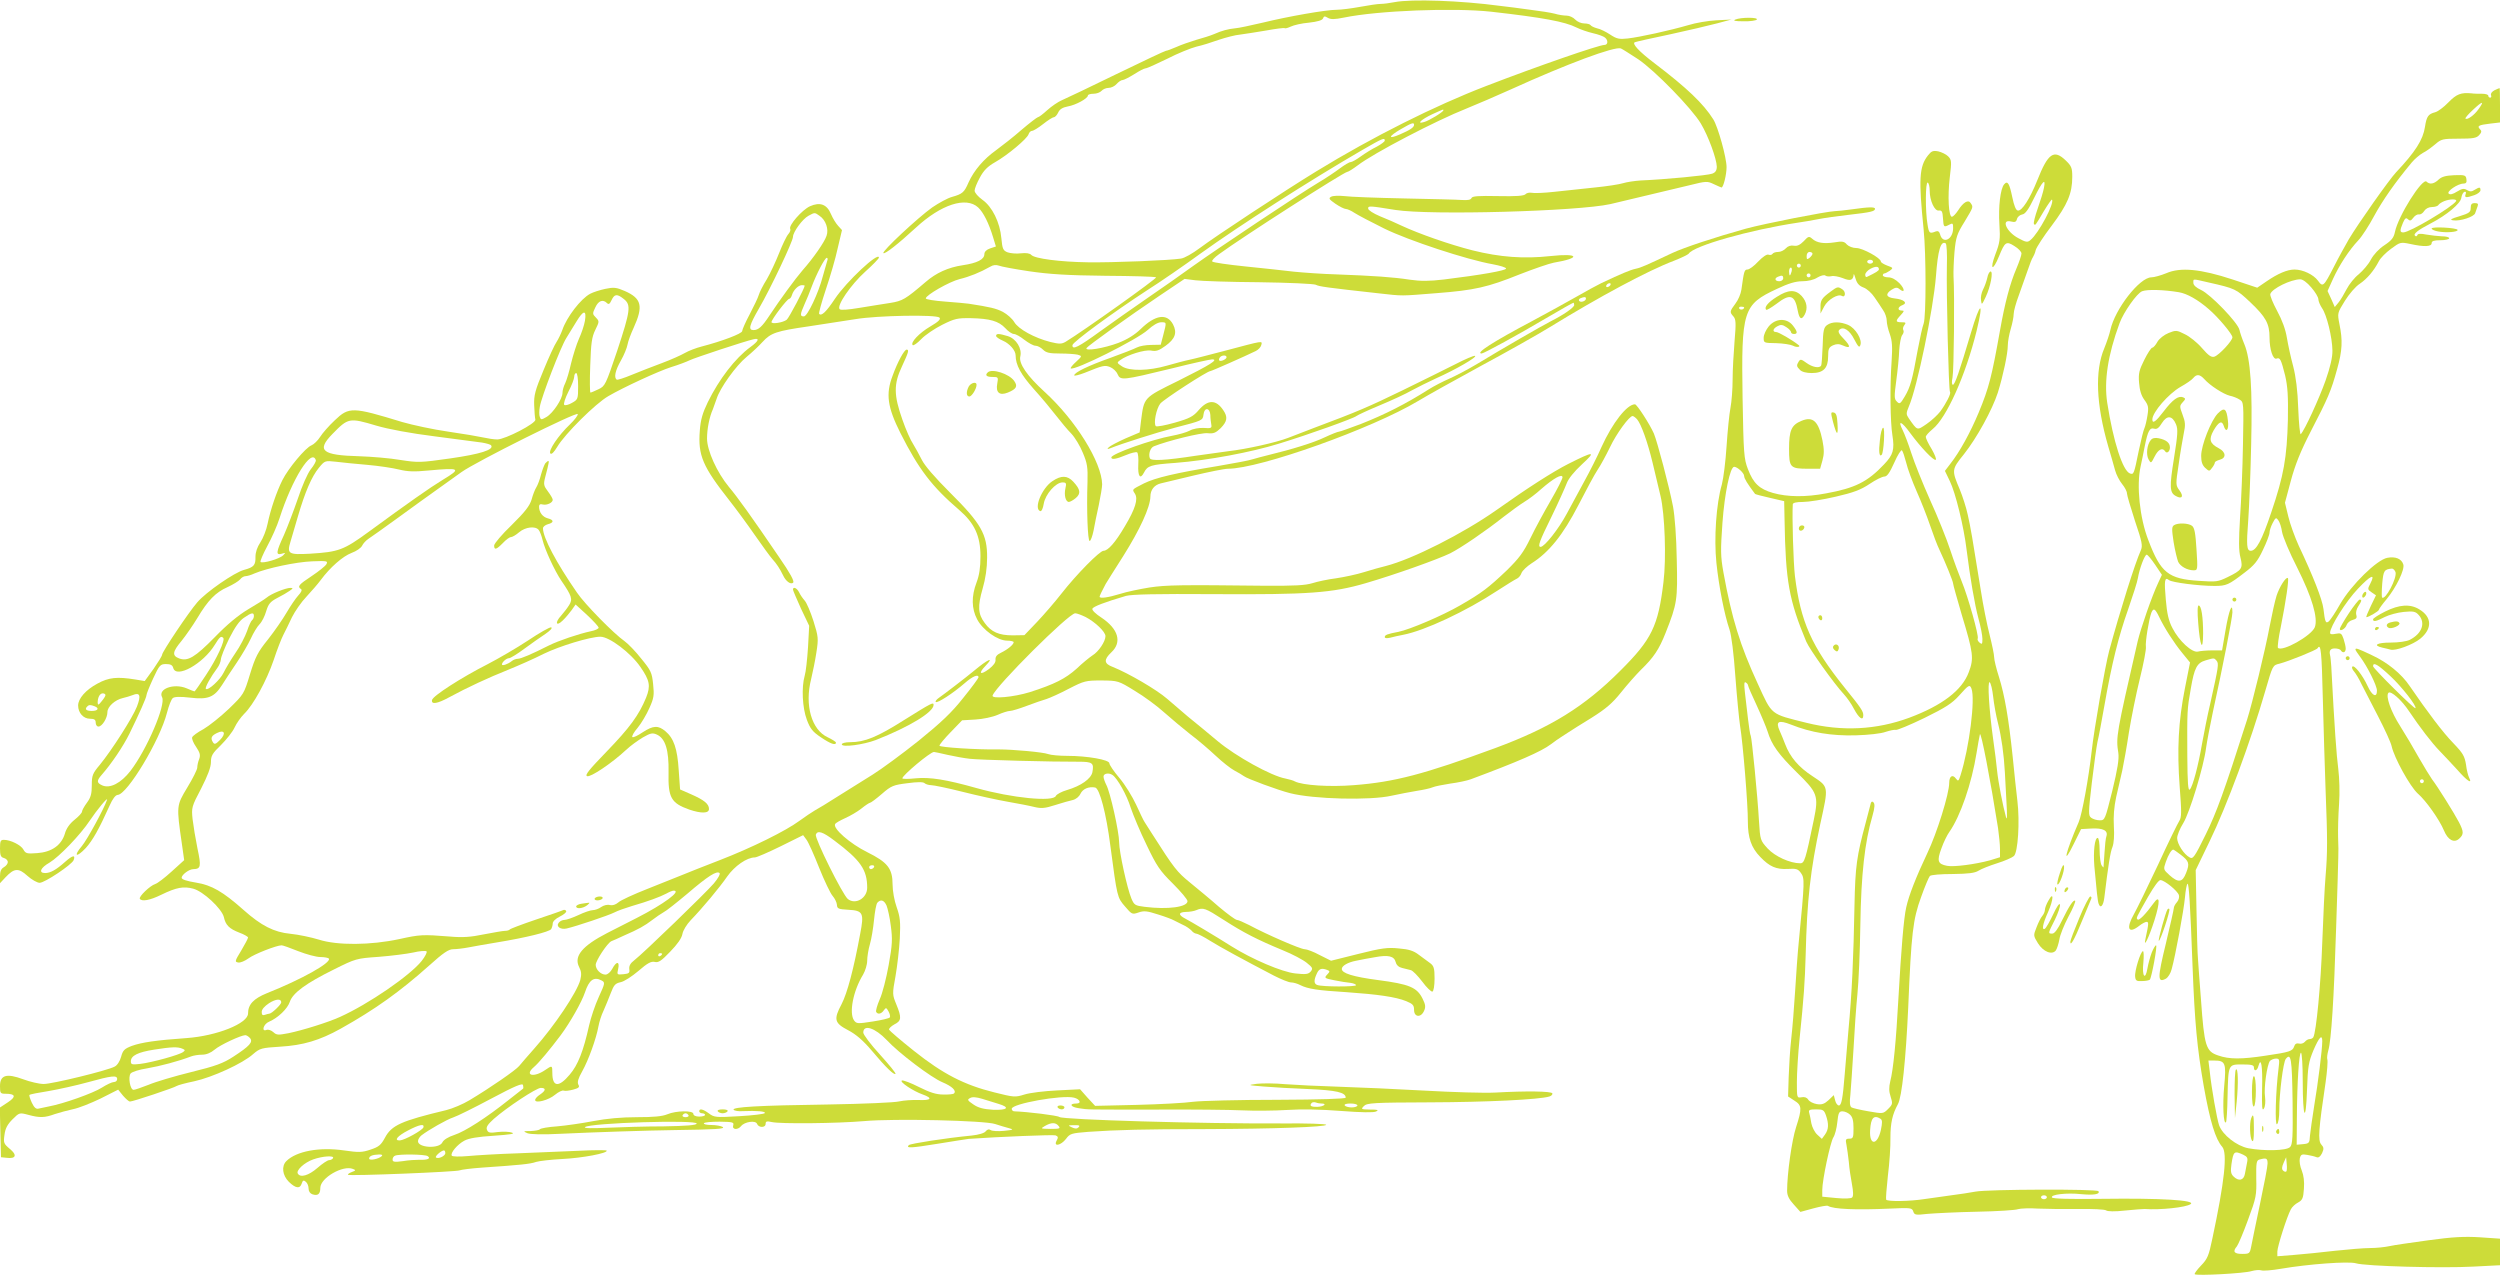 <?xml version="1.0" standalone="no"?>
<!DOCTYPE svg PUBLIC "-//W3C//DTD SVG 20010904//EN"
 "http://www.w3.org/TR/2001/REC-SVG-20010904/DTD/svg10.dtd">
<svg version="1.0" xmlns="http://www.w3.org/2000/svg"
 width="1280pt" height="653pt" viewBox="0 0 1280 653"
 preserveAspectRatio="xMidYMid meet">
<g transform="translate(0,653) scale(0.1,-0.1)"
fill="#cddc39" stroke="none">
<path d="M7140 6519 c-25 -5 -57 -9 -71 -9 -15 0 -62 -7 -105 -15 -44 -8 -97
-15 -119 -15 -56 0 -249 -34 -380 -66 -60 -14 -124 -28 -142 -29 -36 -4 -65
-11 -108 -30 -16 -7 -57 -20 -90 -29 -33 -10 -79 -26 -103 -37 -23 -10 -47
-19 -52 -19 -5 0 -119 -54 -253 -119 -135 -66 -261 -126 -280 -134 -19 -8 -53
-31 -75 -51 -22 -20 -43 -36 -48 -36 -5 -1 -43 -30 -84 -65 -41 -36 -100 -82
-130 -104 -63 -45 -113 -103 -141 -165 -22 -51 -31 -59 -84 -74 -23 -6 -68
-31 -102 -54 -73 -52 -259 -225 -250 -234 7 -7 76 47 167 131 128 118 256 160
318 103 27 -25 55 -81 77 -154 l14 -46 -30 -10 c-18 -6 -29 -17 -29 -29 0 -27
-36 -46 -111 -57 -74 -11 -136 -39 -190 -86 -103 -88 -118 -97 -181 -107 -35
-5 -105 -17 -156 -25 -60 -10 -97 -13 -103 -7 -17 17 57 125 131 192 38 34 70
67 70 72 0 33 -167 -123 -226 -212 -44 -66 -68 -89 -80 -76 -3 3 12 58 34 124
22 65 50 160 61 212 l22 93 -20 22 c-11 12 -27 38 -36 59 -21 51 -56 64 -108
41 -41 -19 -111 -99 -101 -116 3 -5 -1 -17 -10 -27 -9 -10 -30 -54 -47 -97
-17 -43 -45 -103 -63 -134 -19 -30 -37 -66 -41 -80 -4 -14 -25 -58 -46 -98
-22 -41 -39 -80 -39 -87 0 -13 -103 -52 -207 -79 -28 -7 -67 -22 -86 -33 -19
-11 -72 -35 -118 -52 -46 -17 -115 -44 -154 -60 -38 -16 -73 -27 -77 -25 -16
10 -8 47 21 98 16 28 31 65 34 82 3 17 17 55 31 85 51 112 41 151 -45 189 -44
19 -57 20 -100 11 -28 -6 -62 -17 -77 -25 -48 -25 -121 -120 -143 -186 -7 -19
-20 -46 -29 -60 -10 -14 -40 -79 -67 -145 -43 -103 -50 -129 -48 -180 1 -33 4
-66 6 -73 6 -19 -155 -102 -195 -102 -17 0 -49 5 -71 10 -22 5 -103 19 -180
30 -77 11 -183 34 -235 49 -255 78 -273 79 -346 9 -30 -28 -64 -67 -75 -85
-12 -19 -32 -38 -44 -43 -30 -11 -119 -118 -149 -178 -30 -60 -61 -151 -76
-224 -6 -31 -23 -74 -37 -95 -16 -24 -25 -50 -25 -74 1 -43 -8 -53 -59 -67
-49 -13 -195 -114 -239 -166 -43 -49 -180 -254 -180 -268 0 -6 -20 -38 -44
-73 l-45 -62 -48 8 c-93 15 -136 11 -194 -21 -60 -32 -99 -77 -99 -112 0 -38
27 -68 61 -68 22 0 29 -5 29 -20 0 -11 6 -20 14 -20 19 0 46 44 46 74 0 28 39
63 79 72 14 3 37 10 50 15 38 16 44 -2 22 -59 -23 -58 -128 -222 -190 -298
-37 -44 -41 -54 -41 -104 0 -44 -5 -63 -25 -90 -14 -19 -25 -39 -25 -45 0 -7
-17 -25 -38 -42 -25 -20 -43 -45 -50 -72 -18 -59 -68 -94 -142 -99 -52 -4 -59
-2 -70 18 -12 23 -66 50 -100 50 -17 0 -20 -6 -20 -44 0 -35 4 -45 20 -49 11
-3 20 -12 20 -21 0 -8 -9 -20 -20 -26 -14 -8 -20 -21 -20 -46 l0 -36 28 30
c45 48 67 49 112 8 22 -20 51 -36 63 -36 26 0 165 93 174 116 11 29 -6 25 -44
-9 -46 -41 -75 -57 -102 -57 -35 0 -24 27 22 53 50 30 158 142 207 216 36 54
94 124 88 106 -15 -46 -104 -208 -129 -237 -45 -53 -28 -61 20 -10 36 40 67
95 123 219 14 32 29 52 40 53 49 1 217 280 253 421 9 35 22 69 30 75 9 7 38 8
89 2 91 -11 123 2 163 65 14 23 48 74 75 114 27 40 59 95 72 123 13 29 33 62
45 74 12 12 27 42 34 67 11 36 20 48 56 67 24 12 53 29 64 37 18 12 19 15 4
15 -24 0 -99 -30 -122 -50 -11 -9 -54 -36 -95 -60 -50 -30 -106 -76 -170 -142
-101 -103 -139 -126 -183 -109 -37 14 -34 34 12 89 21 26 58 79 81 117 55 92
94 132 155 159 28 13 56 30 64 39 7 10 20 17 28 17 8 0 29 6 46 14 63 27 214
59 295 62 77 3 82 2 73 -15 -6 -10 -40 -37 -76 -61 -65 -43 -74 -53 -54 -66 7
-4 2 -16 -14 -33 -13 -14 -40 -54 -60 -88 -19 -33 -62 -95 -95 -137 -52 -64
-65 -90 -92 -178 -31 -102 -32 -103 -108 -177 -42 -40 -101 -87 -130 -104 -30
-16 -56 -35 -58 -42 -3 -7 6 -29 20 -49 20 -30 23 -42 16 -62 -6 -14 -10 -34
-10 -44 0 -10 -23 -56 -51 -102 -56 -93 -56 -93 -28 -287 l12 -85 -64 -58
c-35 -32 -73 -61 -84 -64 -26 -8 -86 -65 -79 -76 10 -15 51 -8 110 21 78 38
114 44 163 31 51 -13 146 -102 157 -145 9 -42 28 -60 79 -80 25 -9 45 -21 45
-25 0 -5 -16 -35 -35 -67 -33 -54 -34 -58 -15 -61 11 -2 34 8 52 21 29 22 144
67 170 67 6 0 43 -13 85 -30 41 -16 92 -30 113 -30 21 0 41 -4 44 -8 13 -21
-141 -107 -317 -177 -69 -28 -97 -58 -97 -104 0 -51 -160 -115 -315 -126 -156
-11 -230 -22 -280 -40 -39 -15 -46 -23 -55 -56 -6 -22 -20 -44 -33 -50 -36
-20 -319 -89 -363 -89 -23 0 -70 11 -105 24 -86 32 -119 22 -119 -35 0 -36 2
-39 28 -39 52 0 56 -15 12 -44 l-41 -27 3 -127 3 -127 29 -3 c48 -6 55 14 16
46 -31 26 -33 31 -27 72 4 32 15 53 41 79 35 35 36 35 81 23 59 -16 84 -15
136 4 24 8 66 19 93 25 27 5 90 30 140 54 l91 46 25 -31 c14 -16 30 -30 35
-30 16 0 228 71 240 80 6 4 46 15 90 24 92 20 248 91 301 139 35 30 43 32 138
38 118 7 202 32 310 92 177 99 304 190 454 324 71 64 99 83 122 83 16 0 51 4
77 9 26 5 93 17 148 26 147 24 268 54 277 68 4 7 8 20 8 29 0 10 15 25 36 35
20 10 35 22 33 28 -2 5 -8 8 -14 6 -5 -3 -68 -25 -140 -49 -71 -24 -132 -47
-135 -51 -3 -4 -14 -7 -25 -7 -11 0 -60 -9 -108 -18 -67 -14 -109 -17 -175
-11 -139 11 -152 10 -257 -13 -148 -32 -318 -33 -412 -3 -39 12 -105 26 -146
30 -84 8 -149 41 -240 122 -106 94 -163 127 -243 140 -48 8 -74 16 -74 25 0
15 38 44 60 44 38 1 41 13 21 106 -10 49 -21 116 -25 150 -6 59 -5 64 44 157
34 67 50 109 50 135 0 32 7 45 51 87 28 28 60 68 70 90 10 22 32 53 49 70 47
45 115 170 151 275 17 52 40 111 50 130 10 19 30 60 44 90 15 30 48 78 74 105
26 28 59 66 73 85 48 65 113 122 158 139 25 9 49 26 54 37 5 11 20 27 32 35
13 8 81 57 153 109 72 52 162 118 201 145 39 28 94 67 123 88 72 52 591 311
595 297 2 -6 -16 -30 -40 -53 -59 -56 -113 -136 -100 -149 6 -6 18 6 35 34 38
65 197 223 262 260 77 45 257 128 320 148 39 12 81 28 95 35 26 13 287 99 328
108 33 8 27 -9 -16 -40 -78 -57 -160 -164 -218 -282 -27 -56 -37 -90 -41 -146
-10 -127 15 -184 152 -358 33 -42 92 -122 130 -177 39 -56 79 -111 90 -123 21
-23 38 -49 54 -82 14 -31 40 -50 52 -38 7 7 -15 48 -71 129 -145 213 -215 310
-258 361 -61 74 -112 186 -112 248 0 49 12 110 30 150 4 11 13 35 19 53 17 55
99 170 154 215 28 23 64 57 81 76 43 47 71 56 236 80 80 12 188 29 240 37 113
19 414 24 430 8 8 -8 -5 -21 -46 -45 -58 -34 -104 -83 -91 -96 4 -4 24 10 44
31 20 21 69 54 107 73 64 32 78 35 146 34 99 -2 143 -15 177 -51 15 -17 35
-30 44 -30 9 0 33 -13 54 -30 21 -16 46 -30 56 -30 11 0 28 -9 39 -20 16 -16
33 -20 88 -20 37 0 77 -3 90 -6 23 -7 23 -7 -8 -36 -18 -16 -30 -31 -28 -34
16 -15 340 147 395 197 26 24 52 39 68 39 29 0 28 1 11 -65 l-13 -50 -49 -1
c-27 0 -60 -6 -73 -13 -13 -7 -74 -31 -135 -53 -113 -40 -186 -75 -186 -90 0
-4 24 2 53 13 96 39 103 40 130 30 15 -6 33 -22 39 -37 15 -33 24 -32 279 30
103 26 195 46 205 46 35 0 -8 -27 -172 -109 -181 -89 -176 -84 -192 -206 l-7
-59 -73 -31 c-40 -18 -78 -38 -85 -45 -10 -10 -8 -11 8 -5 56 23 233 79 330
105 143 37 143 37 147 68 4 38 33 35 35 -3 0 -16 3 -39 5 -50 3 -17 -2 -19
-39 -16 -24 1 -55 -4 -72 -14 -17 -9 -57 -20 -89 -26 -102 -18 -312 -93 -312
-111 0 -13 25 -9 75 12 26 11 51 17 57 14 5 -3 8 -31 6 -63 -3 -60 10 -78 29
-41 18 36 35 41 161 50 167 13 387 54 532 99 153 47 381 129 395 141 6 5 60
30 120 55 60 25 134 59 163 76 29 16 86 44 125 62 99 44 213 110 199 115 -6 2
-51 -17 -99 -42 -49 -25 -171 -85 -273 -135 -173 -84 -228 -108 -450 -191 -47
-18 -107 -41 -135 -52 -59 -23 -214 -58 -305 -68 -36 -5 -110 -15 -165 -23
-163 -25 -232 -28 -238 -13 -8 22 3 54 21 61 70 28 244 71 275 67 30 -3 41 1
67 26 34 35 37 57 13 92 -37 55 -78 55 -125 1 -28 -33 -46 -43 -123 -65 -49
-14 -93 -22 -97 -18 -13 13 2 90 23 116 17 21 240 166 256 166 6 0 180 77 233
103 14 7 26 21 28 31 5 22 13 23 -183 -29 -77 -20 -160 -42 -185 -47 -25 -5
-76 -19 -115 -30 -93 -27 -192 -29 -230 -4 -27 18 -28 19 -10 32 37 27 126 55
159 49 25 -5 40 0 73 24 50 36 61 67 39 110 -31 58 -90 50 -166 -24 -30 -29
-68 -53 -115 -71 -72 -27 -172 -44 -162 -26 9 13 218 163 374 268 l128 86 55
-7 c30 -4 177 -9 327 -10 149 -2 280 -8 290 -13 17 -9 52 -14 323 -44 125 -14
108 -14 295 1 194 15 261 30 425 96 74 29 153 56 175 60 142 24 130 50 -16 34
-137 -15 -258 -6 -399 29 -118 30 -275 85 -365 127 -27 13 -77 35 -110 48 -33
14 -60 31 -60 39 0 15 3 15 140 -7 178 -28 934 -7 1100 30 42 10 303 72 407
97 84 21 90 21 123 5 20 -9 37 -17 39 -17 10 0 26 67 26 104 0 49 -44 207 -68
245 -51 81 -135 161 -302 288 -78 59 -117 101 -99 107 8 3 88 21 179 40 91 20
199 45 240 56 l75 20 -77 -4 c-42 -2 -107 -13 -145 -25 -93 -27 -247 -61 -309
-68 -43 -5 -57 -2 -90 20 -21 14 -51 29 -67 32 -15 4 -30 11 -33 16 -3 5 -18
9 -33 9 -15 0 -36 9 -46 20 -10 11 -30 20 -44 20 -14 0 -42 4 -61 10 -19 5
-75 14 -125 20 -49 7 -119 16 -155 20 -201 27 -453 36 -540 19z m495 -49 c265
-30 378 -51 437 -81 20 -10 58 -23 84 -29 27 -6 54 -16 61 -22 18 -14 16 -38
-2 -38 -29 0 -343 -109 -605 -210 -263 -101 -581 -260 -870 -437 -159 -97
-519 -334 -597 -393 -36 -27 -79 -52 -97 -54 -56 -9 -348 -21 -476 -19 -142 2
-274 19 -290 38 -7 8 -26 11 -53 8 -23 -3 -54 0 -68 5 -23 9 -27 17 -32 72 -7
81 -47 162 -97 197 -22 16 -40 36 -40 47 0 10 12 40 27 67 19 36 40 57 77 78
64 36 164 120 172 143 3 10 11 18 18 18 7 0 33 16 57 35 24 19 49 35 55 35 6
0 16 11 22 24 7 16 22 26 49 31 41 7 103 41 103 56 0 5 13 9 29 9 16 0 34 7
41 15 7 8 23 15 36 15 13 0 32 9 41 20 10 11 23 20 30 20 7 0 34 14 60 30 26
17 52 30 58 30 7 0 56 22 111 49 54 28 122 55 149 62 28 6 79 22 115 35 36 12
85 25 110 27 25 3 85 13 134 21 49 9 91 14 94 12 2 -3 16 1 31 8 14 7 56 17
93 20 44 5 68 12 72 22 4 12 9 12 24 3 15 -9 34 -9 83 1 175 36 562 51 754 30z
m752 -243 c85 -57 274 -251 321 -329 39 -65 81 -181 82 -221 0 -20 -7 -30 -23
-36 -22 -9 -245 -30 -367 -35 -30 -2 -71 -8 -90 -14 -19 -6 -84 -16 -145 -22
-60 -6 -153 -16 -206 -22 -53 -6 -106 -8 -117 -5 -12 2 -26 -1 -31 -7 -8 -9
-48 -12 -141 -10 -101 2 -132 0 -136 -10 -3 -9 -19 -12 -48 -10 -23 2 -157 5
-297 8 -141 3 -278 8 -306 12 -28 3 -58 2 -67 -3 -15 -8 -12 -13 21 -36 22
-15 46 -27 54 -27 7 0 28 -9 44 -20 17 -11 85 -47 152 -80 126 -62 425 -160
556 -183 37 -7 68 -16 68 -22 1 -10 -130 -33 -318 -56 -76 -9 -119 -9 -175 -1
-83 13 -185 20 -373 27 -71 2 -170 9 -220 14 -49 6 -162 18 -250 27 -88 9
-164 20 -168 25 -5 4 11 21 35 38 120 88 640 421 656 421 5 0 29 15 53 33 82
63 400 229 559 292 52 21 154 65 225 97 288 131 533 222 564 210 9 -4 48 -29
88 -55z m-997 -262 c0 -8 -73 -53 -99 -60 -42 -12 -13 14 42 40 62 28 57 26
57 20z m-150 -74 c0 -13 -19 -26 -72 -49 -64 -28 -61 -11 5 27 55 32 67 36 67
22z m-150 -81 c0 -5 -19 -19 -41 -31 -23 -11 -60 -34 -82 -50 -22 -16 -45 -29
-52 -29 -7 0 -32 -15 -56 -33 -24 -18 -73 -51 -109 -72 -94 -56 -517 -338
-640 -426 -58 -42 -163 -116 -235 -165 -71 -49 -181 -126 -243 -171 -110 -80
-143 -97 -141 -70 0 15 209 168 381 280 71 45 194 130 275 189 200 144 559
374 828 530 104 60 115 65 115 48z m-2894 -385 c32 -21 48 -69 36 -102 -10
-32 -68 -115 -123 -177 -38 -44 -116 -151 -169 -231 -38 -58 -57 -75 -82 -75
-28 0 -22 24 27 109 60 103 175 346 175 368 0 25 49 92 79 108 33 18 32 18 57
0z m39 -232 c-3 -10 -13 -45 -22 -77 -22 -86 -79 -206 -97 -206 -21 0 -20 10
3 62 11 24 27 63 36 88 25 67 68 150 78 150 5 0 6 -8 2 -17z m1035 -52 c102
-15 197 -21 388 -23 138 -1 256 -4 261 -8 8 -4 -374 -276 -463 -330 -21 -12
-32 -12 -78 -1 -82 21 -164 66 -185 102 -10 17 -36 40 -58 52 -35 18 -65 25
-175 42 -14 2 -69 7 -122 11 -54 4 -98 11 -98 16 0 17 121 86 173 99 50 12
105 34 156 63 16 10 31 11 45 6 12 -5 82 -18 156 -29z m-1150 -74 c0 -12 -81
-166 -92 -174 -19 -15 -78 -24 -78 -12 0 13 80 119 91 119 4 0 11 9 14 20 8
26 33 50 51 50 8 0 14 -1 14 -3z m-926 -68 c38 -30 34 -59 -34 -265 -59 -175
-62 -181 -96 -197 -19 -9 -37 -17 -41 -17 -3 0 -4 62 -1 138 4 117 8 146 26
183 21 43 21 44 3 63 -18 18 -18 21 -3 52 16 35 39 43 60 22 8 -8 14 -5 23 15
15 32 28 34 63 6z m-199 -111 c-4 -24 -18 -65 -31 -93 -12 -27 -30 -84 -40
-125 -9 -41 -23 -87 -30 -102 -8 -15 -14 -37 -14 -49 0 -31 -48 -104 -82 -124
-26 -15 -29 -15 -34 0 -4 9 -4 32 0 53 8 49 107 307 136 352 12 19 35 56 51
83 36 60 53 62 44 5z m3285 -187 c0 -10 -30 -24 -37 -17 -3 3 -2 9 2 15 8 13
35 15 35 2z m-3320 -148 c0 -66 -1 -69 -32 -86 -17 -10 -35 -14 -39 -10 -5 5
5 35 21 67 17 32 30 67 30 77 0 11 5 19 10 19 6 0 10 -29 10 -67z m-1034 -202
c60 -18 178 -40 299 -55 110 -15 219 -29 243 -32 23 -4 45 -10 47 -15 14 -22
-56 -44 -209 -66 -154 -22 -165 -22 -256 -8 -52 9 -147 17 -210 19 -192 5
-221 29 -138 114 81 83 86 84 224 43z m-309 -177 c2 -6 -10 -27 -26 -47 -17
-22 -44 -84 -66 -150 -21 -61 -53 -145 -71 -186 -41 -89 -43 -105 -11 -96 20
6 20 6 7 -8 -17 -18 -106 -44 -116 -34 -3 3 12 39 34 80 22 40 51 105 63 143
65 203 165 362 186 298z m263 -24 c58 -5 131 -16 163 -24 45 -11 78 -12 150
-5 164 15 171 11 75 -47 -66 -40 -181 -121 -379 -266 -130 -95 -155 -104 -302
-113 -111 -6 -119 -1 -99 64 6 20 23 77 37 126 37 127 71 205 107 249 31 38
32 38 87 32 31 -4 103 -11 161 -16z m-580 -774 c0 -8 -4 -17 -9 -21 -5 -3 -17
-28 -26 -56 -10 -28 -36 -79 -60 -113 -23 -34 -50 -79 -60 -100 -18 -37 -80
-94 -91 -83 -6 6 25 62 58 106 10 13 18 33 19 45 0 11 19 59 42 106 30 59 52
91 76 107 39 27 51 29 51 9z m-157 -112 c11 -11 -33 -107 -89 -191 -30 -46
-56 -83 -58 -83 -2 0 -21 7 -41 16 -65 27 -148 -3 -125 -46 20 -38 -77 -266
-162 -377 -49 -63 -105 -92 -145 -74 -28 13 -29 23 -3 53 51 58 111 147 143
212 50 102 87 185 87 197 0 6 15 44 34 85 32 69 37 74 66 74 23 0 33 -5 37
-20 15 -56 154 22 213 119 25 41 32 46 43 35z m-603 -293 c0 -5 -9 -19 -20
-32 -15 -19 -19 -21 -20 -7 0 27 11 48 26 48 8 0 14 -4 14 -9z m-56 -57 c26
-10 18 -24 -14 -24 -29 0 -38 9 -23 23 8 9 17 9 37 1z m643 -172 c-23 -23 -29
-25 -37 -12 -13 21 -8 33 21 47 38 19 48 -2 16 -35z m1032 -1132 c-60 -75
-272 -221 -419 -287 -59 -27 -190 -68 -263 -83 -52 -10 -61 -10 -77 5 -11 10
-26 15 -35 12 -28 -12 -17 30 13 42 46 20 94 66 106 102 15 45 83 95 225 165
112 56 116 57 230 65 64 5 143 15 176 22 33 8 64 10 69 6 4 -4 -7 -26 -25 -49z
m-719 -212 c0 -11 -49 -58 -61 -58 -4 0 -14 -3 -23 -6 -12 -4 -16 0 -16 15 0
13 14 29 38 45 35 22 62 24 62 4z m-160 -183 c17 -20 -2 -41 -85 -95 -52 -34
-90 -48 -216 -79 -85 -21 -183 -50 -218 -65 -36 -14 -70 -26 -77 -26 -18 0
-29 67 -15 84 7 8 44 20 84 26 65 11 163 37 225 61 13 5 38 9 57 9 21 0 44 9
64 26 28 24 133 73 157 74 6 0 17 -7 24 -15z m-347 -54 c15 -6 16 -9 5 -17
-18 -15 -161 -54 -219 -61 -43 -5 -49 -4 -49 13 0 29 36 47 120 60 89 14 119
15 143 5z m-333 -156 c0 -8 -7 -15 -17 -15 -9 0 -37 -13 -62 -29 -44 -28 -195
-82 -271 -96 -19 -4 -43 -9 -52 -11 -13 -4 -23 5 -35 30 -9 20 -15 38 -12 40
2 3 47 12 99 20 52 9 142 29 200 45 123 34 150 37 150 16z"/>
<path d="M8885 6430 c-14 -6 -2 -9 42 -9 34 -1 65 4 68 9 8 12 -81 12 -110 0z"/>
<path d="M12772 6068 c-13 -7 -21 -17 -18 -25 3 -7 1 -13 -4 -13 -6 0 -10 5
-10 10 0 6 -15 10 -32 10 -18 0 -42 0 -53 2 -55 5 -77 -3 -119 -46 -24 -25
-55 -48 -69 -51 -34 -9 -43 -21 -51 -74 -10 -67 -50 -129 -148 -233 -35 -37
-195 -264 -242 -343 -19 -33 -54 -96 -76 -140 -53 -103 -57 -107 -82 -72 -23
31 -77 57 -120 57 -37 0 -86 -21 -144 -61 l-47 -32 -126 42 c-164 54 -267 64
-340 32 -27 -11 -62 -21 -76 -21 -60 0 -187 -163 -210 -270 -4 -19 -18 -61
-31 -93 -49 -116 -42 -287 20 -502 13 -44 29 -99 35 -122 6 -23 23 -55 36 -71
14 -17 25 -38 25 -48 0 -9 19 -73 41 -141 37 -109 40 -127 30 -151 -29 -63
-106 -308 -162 -514 -21 -80 -77 -398 -90 -517 -15 -134 -49 -321 -66 -360
-69 -159 -86 -236 -25 -111 l37 75 53 3 c59 3 86 -10 77 -39 -4 -10 -8 -49
-10 -86 -3 -37 -5 -70 -5 -73 0 -3 -5 2 -10 10 -5 8 -10 43 -10 78 0 34 -4 62
-10 62 -15 0 -23 -68 -17 -144 11 -123 17 -181 22 -193 9 -27 24 -11 29 30 20
165 31 236 42 261 7 19 10 58 7 105 -3 52 1 100 12 151 10 41 23 102 31 135 7
33 23 121 34 195 12 74 37 198 56 275 19 77 33 150 31 163 -4 23 15 140 28
175 11 26 19 21 39 -20 27 -57 75 -132 119 -186 l40 -49 -26 -131 c-34 -171
-41 -316 -27 -505 10 -130 10 -156 -2 -175 -8 -12 -58 -114 -110 -227 -53
-113 -108 -225 -122 -250 -42 -74 -29 -104 27 -60 14 11 31 20 37 20 12 0 12
-7 -5 -86 -12 -54 17 4 46 95 30 96 28 133 -5 86 -39 -54 -74 -90 -81 -83 -9
8 -10 5 54 118 30 52 54 85 63 84 22 -2 87 -55 94 -77 3 -10 -1 -26 -10 -36
-9 -10 -16 -23 -16 -30 0 -7 -19 -90 -41 -183 -43 -176 -43 -202 0 -179 11 6
25 28 30 49 19 68 62 301 68 367 3 36 9 68 13 70 7 4 14 -101 26 -425 11 -286
23 -414 57 -610 33 -185 60 -272 95 -312 27 -32 12 -176 -51 -471 -18 -87 -25
-103 -58 -137 -20 -21 -35 -41 -32 -44 9 -9 255 4 291 16 18 5 40 7 49 4 9 -4
55 0 102 8 140 24 346 39 383 28 47 -15 440 -26 602 -17 l136 7 0 68 0 68
-102 7 c-79 5 -140 2 -263 -15 -88 -12 -178 -25 -200 -30 -22 -5 -67 -10 -100
-10 -33 0 -114 -7 -180 -14 -66 -8 -159 -17 -207 -21 l-88 -7 0 24 c0 25 49
179 69 216 6 12 23 28 37 35 22 12 27 22 30 70 3 37 -1 69 -11 94 -9 21 -13
48 -10 62 5 20 10 23 38 18 18 -3 39 -8 48 -12 10 -4 19 3 28 21 10 22 9 30
-4 44 -18 20 -14 78 22 318 8 57 12 109 9 117 -3 8 0 29 5 47 15 50 29 266 40
628 6 179 11 341 11 360 1 19 1 67 -1 105 -1 39 1 114 5 168 4 58 2 132 -4
180 -9 69 -19 202 -36 527 -2 25 -4 50 -6 55 -6 24 2 35 24 35 14 0 28 -4 31
-10 10 -16 25 -11 25 9 0 10 -5 32 -11 50 -10 29 -14 31 -40 26 -19 -4 -29 -3
-29 5 0 32 82 162 142 225 67 71 92 81 64 27 -15 -28 -14 -31 7 -45 l22 -15
-27 -56 c-15 -31 -25 -56 -22 -56 11 0 64 31 64 38 0 4 18 29 40 55 49 60 93
151 85 177 -9 29 -40 42 -82 34 -53 -10 -183 -137 -241 -236 -24 -43 -51 -83
-58 -89 -16 -13 -20 -6 -28 64 -6 48 -53 168 -126 322 -20 44 -45 112 -54 151
l-17 70 30 112 c22 82 49 150 103 255 87 168 103 204 134 317 27 95 29 148 12
230 -11 57 -11 57 28 120 21 34 55 74 76 87 38 26 72 66 98 116 8 16 36 44 62
63 47 35 49 35 98 25 72 -16 110 -14 110 4 0 11 12 15 45 15 25 0 45 5 45 10
0 6 -17 10 -37 10 -21 1 -57 5 -80 9 -29 6 -44 5 -46 -3 -2 -6 -8 -8 -12 -3
-11 9 16 30 80 63 83 43 153 102 157 131 2 15 9 28 16 31 7 2 10 -2 6 -12 -7
-19 2 -20 45 -5 17 6 31 17 31 25 0 17 -5 17 -30 2 -15 -10 -24 -10 -39 -1
-15 9 -25 8 -51 -8 -22 -14 -36 -17 -43 -10 -11 11 47 51 76 51 13 0 18 6 15
23 -3 20 -8 22 -62 20 -43 -2 -64 -7 -81 -23 -23 -22 -45 -26 -61 -10 -21 21
-145 -175 -162 -258 -6 -29 -17 -43 -53 -67 -28 -18 -56 -48 -70 -74 -12 -24
-41 -57 -62 -75 -22 -17 -49 -51 -62 -76 -13 -25 -31 -56 -42 -69 l-19 -23
-18 41 -19 41 28 62 c32 70 81 146 130 198 18 19 55 76 81 125 43 79 104 167
192 273 15 18 41 40 57 49 17 8 45 29 63 44 31 27 38 29 121 29 72 0 91 3 104
18 13 14 14 21 5 30 -17 17 -8 22 51 29 l51 6 0 88 c0 49 -1 89 -2 88 -2 0
-13 -5 -26 -11z m-82 -97 c-22 -31 -58 -57 -67 -48 -2 3 15 23 39 45 49 46 60
47 28 3z m-115 -471 c-19 -30 -237 -160 -270 -160 -18 0 -19 9 -2 49 11 25 16
28 26 18 10 -9 15 -8 27 8 8 11 21 19 29 17 8 -1 20 6 27 18 8 12 23 20 40 20
15 0 30 5 33 11 4 6 17 14 29 19 30 12 68 12 61 0z m-1268 -416 c137 -31 142
-33 215 -102 79 -75 98 -109 98 -180 0 -62 18 -115 36 -108 18 7 23 -4 44 -87
13 -57 16 -105 14 -226 -5 -195 -21 -285 -85 -474 -48 -143 -77 -197 -105
-197 -21 0 -23 27 -13 157 5 71 12 245 15 388 7 285 -3 436 -35 513 -11 26
-22 59 -25 73 -8 37 -148 182 -196 204 -26 12 -40 25 -40 37 0 22 -6 21 77 2z
m527 -26 c20 -23 36 -50 36 -60 0 -10 9 -31 19 -46 24 -34 52 -149 53 -216 1
-34 -11 -85 -35 -154 -33 -93 -107 -254 -127 -275 -4 -5 -10 54 -13 130 -3 93
-12 164 -26 218 -12 44 -26 109 -32 145 -7 43 -24 90 -50 138 -22 41 -38 80
-35 87 10 28 104 74 153 75 13 0 35 -16 57 -42z m-679 -24 c43 -7 99 -39 154
-87 48 -41 121 -128 121 -144 0 -18 -68 -91 -92 -99 -16 -5 -30 5 -64 44 -24
28 -64 60 -88 71 -41 21 -46 21 -83 6 -22 -9 -47 -28 -57 -45 -9 -17 -21 -30
-26 -30 -6 0 -24 -28 -41 -62 -26 -52 -31 -70 -27 -117 3 -39 11 -66 27 -88
20 -27 23 -38 16 -80 -4 -26 -11 -55 -15 -64 -5 -9 -18 -62 -30 -119 -24 -118
-25 -121 -45 -114 -37 15 -85 163 -116 362 -17 111 3 244 63 407 21 57 89 154
116 164 26 10 108 8 187 -5z m131 -445 c29 -33 98 -77 130 -85 16 -3 39 -12
51 -20 21 -13 21 -16 17 -231 -2 -120 -9 -288 -15 -374 -7 -116 -7 -168 2
-203 14 -56 8 -65 -66 -101 -49 -24 -58 -25 -146 -19 -157 10 -196 41 -259
207 -45 115 -62 282 -40 379 5 24 15 70 21 103 16 80 26 97 49 90 13 -4 24 4
39 29 26 41 53 39 72 -6 11 -26 9 -53 -10 -173 -24 -149 -23 -178 10 -195 31
-17 41 -2 18 29 -20 27 -20 30 -4 135 8 60 21 131 26 158 9 41 8 58 -6 94 -16
43 -16 46 0 64 16 17 16 20 2 26 -24 9 -53 -12 -98 -71 -41 -54 -59 -67 -59
-42 1 37 83 131 144 166 29 16 58 36 65 45 18 22 34 20 57 -5z m398 -782 c4
-24 38 -106 77 -182 77 -153 108 -260 91 -306 -17 -44 -167 -128 -189 -106 -3
4 3 53 15 109 26 131 42 241 36 248 -9 9 -43 -44 -58 -90 -8 -25 -24 -97 -36
-160 -22 -118 -87 -386 -115 -475 -118 -370 -156 -474 -212 -588 -57 -116 -65
-127 -82 -117 -29 15 -64 69 -64 99 0 14 14 49 31 76 33 53 105 290 117 385 4
30 20 114 35 185 49 223 100 483 100 510 0 56 -18 10 -35 -90 l-18 -105 -51 0
c-28 0 -61 -3 -72 -6 -30 -8 -98 55 -131 120 -20 38 -28 75 -34 145 -9 99 -6
119 16 101 14 -12 153 -30 233 -30 61 0 72 5 154 68 49 37 67 58 94 116 19 39
34 79 34 89 0 10 7 32 16 49 15 29 18 30 29 14 7 -9 16 -36 19 -59z m-650
-168 l35 -52 -19 -41 c-33 -70 -90 -235 -105 -299 -110 -479 -112 -491 -99
-573 4 -31 -4 -81 -31 -193 -37 -148 -38 -151 -64 -151 -15 0 -35 6 -44 13
-15 11 -15 24 3 178 11 92 24 186 29 210 6 24 22 109 36 189 37 211 71 349
121 490 24 69 47 141 50 160 8 49 35 120 45 120 5 0 24 -23 43 -51z m1231 -38
c9 -31 -53 -147 -69 -130 -2 2 -2 34 1 71 6 67 10 73 50 77 6 0 14 -8 18 -18z
m-372 -653 c4 -150 10 -358 14 -463 10 -252 10 -321 0 -440 -5 -55 -12 -208
-17 -340 -7 -211 -31 -462 -46 -486 -3 -5 -11 -9 -18 -9 -8 0 -19 -6 -25 -14
-7 -8 -20 -12 -30 -9 -13 3 -21 -2 -25 -15 -8 -24 -23 -29 -146 -47 -124 -19
-186 -19 -243 1 -63 21 -71 47 -88 286 -7 84 -13 176 -15 203 -3 28 -6 142 -8
255 l-4 205 70 145 c90 185 211 512 287 775 37 128 37 129 72 137 49 13 188
69 195 79 17 28 21 -17 27 -263z m-544 199 c12 -15 10 -28 -32 -217 -15 -63
-33 -155 -42 -205 -20 -116 -48 -222 -63 -237 -9 -9 -12 30 -13 173 -1 233 -1
236 18 344 18 105 31 131 76 144 44 13 43 13 56 -2z m-184 -993 c43 -33 47
-45 28 -93 -19 -50 -40 -52 -85 -12 -32 29 -32 30 -19 68 13 37 29 63 38 63 2
0 19 -11 38 -26z m725 -955 c0 -41 -22 -217 -41 -329 -10 -63 -20 -133 -22
-155 -2 -37 -4 -40 -35 -43 l-33 -3 1 138 c1 181 11 333 21 333 5 0 9 -66 9
-147 0 -191 16 -220 22 -42 4 119 8 142 33 202 29 67 45 84 45 46z m-152 -306
c2 -186 0 -224 -13 -236 -18 -19 -134 -21 -214 -6 -60 12 -131 68 -149 117
-11 31 -39 189 -48 275 l-7 57 30 0 c57 0 62 -13 51 -130 -9 -97 -4 -199 9
-186 3 3 7 61 8 130 4 169 3 166 76 166 46 0 59 -3 59 -15 0 -23 17 -18 23 7
14 50 22 -1 19 -115 -2 -95 0 -118 9 -103 7 11 9 36 6 60 -7 45 10 164 25 184
6 6 20 12 31 12 18 0 19 -4 13 -52 -15 -119 -19 -291 -8 -284 7 4 12 34 12 73
0 87 20 244 33 261 27 34 32 2 35 -215z m-253 -275 c21 -10 25 -17 20 -40 -3
-15 -8 -41 -11 -58 -6 -34 -32 -40 -59 -13 -13 13 -15 26 -10 62 10 67 14 70
60 49z m125 -45 c0 -16 -18 -109 -39 -208 -21 -99 -41 -197 -45 -218 -7 -35
-9 -37 -46 -37 -42 0 -50 12 -27 39 7 9 33 70 57 136 42 113 44 126 42 212 -1
79 1 92 16 96 36 10 42 7 42 -20z m96 -41 c-4 -3 -11 -1 -17 5 -7 7 -6 19 3
39 l13 29 3 -34 c2 -18 1 -36 -2 -39z"/>
<path d="M11355 4413 c-35 -37 -85 -163 -85 -217 0 -31 6 -48 21 -62 20 -18
21 -18 35 1 8 10 14 22 14 27 0 4 11 10 25 14 35 9 32 40 -5 59 -46 24 -52 45
-27 90 26 45 43 54 52 26 12 -40 28 -23 22 25 -7 63 -18 71 -52 37z"/>
<path d="M11012 4277 c-19 -23 -25 -73 -12 -98 13 -23 13 -23 32 14 18 36 40
47 53 27 9 -15 25 -2 25 19 0 24 -19 39 -57 47 -19 4 -33 1 -41 -9z"/>
<path d="M11131 3841 c-12 -8 -12 -21 -2 -87 7 -43 18 -87 23 -100 11 -24 47
-44 80 -44 20 0 21 3 14 108 -5 82 -10 110 -23 120 -19 14 -72 16 -92 3z"/>
<path d="M11430 3460 c0 -5 5 -10 10 -10 6 0 10 5 10 10 0 6 -4 10 -10 10 -5
0 -10 -4 -10 -10z"/>
<path d="M11255 3338 c9 -117 24 -150 25 -53 0 86 -9 145 -23 145 -6 0 -7 -33
-2 -92z"/>
<path d="M11448 1054 c-5 -4 -7 -62 -7 -128 l2 -121 9 85 c9 93 7 176 -4 164z"/>
<path d="M11530 939 c0 -51 4 -78 10 -74 6 3 10 40 10 81 0 43 -4 74 -10 74
-6 0 -10 -34 -10 -81z"/>
<path d="M11526 804 c-9 -24 -7 -97 4 -114 7 -10 10 7 10 58 0 73 -3 85 -14
56z"/>
<path d="M11582 750 c0 -14 2 -19 5 -12 2 6 2 18 0 25 -3 6 -5 1 -5 -13z"/>
<path d="M11655 741 c-3 -5 -1 -12 5 -16 5 -3 10 1 10 9 0 18 -6 21 -15 7z"/>
<path d="M9871 5734 c-45 -57 -48 -123 -22 -379 13 -128 13 -448 0 -482 -6
-15 -19 -75 -30 -133 -28 -156 -38 -191 -66 -239 -23 -39 -27 -42 -41 -27 -14
13 -14 26 -3 108 7 51 14 121 15 155 2 34 9 69 15 77 7 8 10 20 6 26 -4 6 -1
17 5 25 10 13 8 15 -14 15 -32 0 -32 7 -4 37 18 20 19 23 5 23 -24 0 -21 19 4
28 28 11 7 29 -40 34 -44 5 -50 22 -17 44 21 13 29 14 41 4 29 -24 29 0 0 30
-19 19 -39 30 -57 30 -15 0 -28 5 -28 10 0 6 4 10 8 10 5 0 17 7 28 14 18 14
18 15 -13 26 -18 7 -33 16 -33 21 0 18 -94 69 -125 69 -18 0 -39 8 -49 18 -13
16 -24 18 -64 11 -54 -8 -90 -3 -114 19 -16 14 -20 12 -43 -13 -19 -19 -33
-26 -50 -23 -16 3 -31 -2 -41 -13 -10 -11 -27 -19 -40 -19 -13 0 -25 -4 -29
-10 -3 -5 -12 -7 -20 -4 -8 4 -30 -11 -53 -35 -21 -23 -46 -41 -55 -41 -16 0
-18 -9 -31 -103 -3 -22 -17 -54 -31 -72 -29 -39 -30 -43 -10 -65 13 -15 14
-33 6 -126 -5 -60 -10 -149 -10 -197 0 -49 -5 -114 -11 -145 -6 -31 -15 -120
-20 -197 -5 -77 -16 -165 -24 -195 -29 -100 -41 -275 -28 -402 13 -123 41
-265 67 -341 10 -29 22 -125 30 -240 8 -106 19 -219 24 -252 15 -90 41 -410
40 -491 0 -83 17 -134 64 -182 47 -49 81 -64 140 -61 44 3 53 0 68 -21 19 -27
19 -41 -11 -350 -6 -58 -14 -172 -19 -255 -5 -82 -14 -193 -20 -245 -6 -52
-11 -140 -13 -195 l-3 -99 32 -21 c39 -24 40 -40 9 -136 -22 -67 -46 -239 -46
-326 0 -24 10 -44 34 -70 l34 -38 66 18 c37 10 70 16 75 13 26 -17 144 -22
318 -14 106 5 113 4 119 -15 6 -18 12 -19 73 -12 36 3 150 9 253 11 103 2 198
8 210 13 13 4 59 6 103 3 44 -2 137 -3 208 -2 70 1 133 -2 140 -7 7 -6 44 -7
97 -1 47 5 92 8 100 8 79 -6 213 8 236 25 28 20 -152 31 -452 27 -164 -2 -254
0 -258 7 -9 15 76 25 149 17 64 -6 99 -1 89 15 -7 12 -566 10 -629 -2 -27 -5
-84 -14 -125 -19 -41 -6 -102 -14 -135 -19 -75 -12 -192 -14 -198 -3 -2 4 2
59 9 122 8 63 14 151 13 195 0 75 10 120 38 171 21 36 41 232 53 494 16 383
24 452 66 567 19 54 40 103 45 108 6 6 58 10 117 10 80 1 113 5 132 17 14 9
57 26 95 38 39 12 77 29 86 37 21 18 31 176 18 283 -5 41 -16 143 -24 225 -21
200 -41 314 -70 408 -14 43 -25 89 -25 102 0 14 -11 66 -24 118 -13 51 -33
151 -44 223 -44 274 -52 321 -67 388 -8 38 -27 96 -41 130 -42 99 -42 102 21
180 66 83 145 227 174 316 27 87 51 200 51 242 0 19 7 57 15 84 8 27 15 61 15
76 0 15 12 58 26 95 14 38 34 95 45 127 11 33 23 64 28 70 4 6 11 22 14 36 4
14 40 70 82 125 81 108 105 165 105 250 0 45 -4 55 -33 83 -61 59 -91 38 -146
-101 -38 -95 -79 -159 -100 -155 -10 2 -19 25 -28 68 -15 72 -24 87 -42 66
-19 -23 -30 -114 -24 -206 5 -75 2 -93 -21 -153 -30 -80 -13 -88 19 -9 30 74
37 79 79 52 20 -12 36 -29 36 -38 0 -9 -12 -44 -26 -77 -33 -77 -59 -176 -84
-317 -42 -236 -57 -295 -109 -420 -43 -103 -97 -201 -144 -261 l-29 -38 25
-52 c29 -59 72 -234 86 -352 18 -143 41 -279 61 -353 11 -40 20 -86 20 -103 0
-27 -2 -30 -15 -19 -8 7 -12 16 -9 21 7 12 -50 215 -82 292 -14 34 -41 107
-59 162 -18 55 -64 170 -103 255 -38 85 -81 193 -96 240 -15 47 -35 99 -44
117 -28 55 -6 47 38 -14 54 -73 121 -144 131 -137 5 2 -5 27 -21 55 -17 27
-30 55 -30 62 0 7 16 24 35 40 71 57 169 275 225 502 39 160 19 153 -29 -10
-59 -198 -82 -265 -92 -265 -6 0 -7 15 -2 38 7 34 11 421 5 517 -1 22 1 78 5
125 7 76 13 93 51 154 46 77 46 75 32 96 -12 20 -38 5 -65 -38 -11 -17 -25
-31 -31 -32 -17 0 -23 104 -11 203 10 82 9 89 -9 107 -10 10 -33 21 -50 25
-27 5 -35 2 -53 -21z m9 -180 c0 -51 25 -106 47 -102 15 2 19 -5 21 -39 3 -47
4 -48 33 -33 17 9 19 7 19 -18 0 -59 -54 -84 -67 -31 -4 14 -11 18 -22 14 -32
-13 -35 -9 -42 35 -12 70 -11 222 1 215 6 -3 10 -22 10 -41z m585 14 c-3 -18
-18 -66 -32 -106 -14 -40 -23 -75 -19 -79 7 -8 5 -11 50 65 21 35 40 62 42 60
15 -16 -68 -173 -110 -207 -15 -13 -23 -12 -63 10 -60 32 -89 98 -37 85 20 -5
27 -3 31 13 3 11 15 21 27 23 15 2 32 25 61 85 42 86 61 105 50 51z m-497
-401 c-3 -139 9 -638 16 -644 7 -7 -20 -59 -50 -100 -14 -18 -45 -47 -70 -64
-50 -34 -46 -35 -91 29 -14 21 -14 26 0 60 43 97 126 501 139 667 10 136 25
184 50 169 5 -3 8 -56 6 -117z m-688 64 c0 -5 -7 -14 -15 -21 -13 -10 -15 -9
-15 9 0 12 6 21 15 21 8 0 15 -4 15 -9z m310 -41 c0 -5 -7 -10 -15 -10 -8 0
-15 5 -15 10 0 6 7 10 15 10 8 0 15 -4 15 -10z m-370 -20 c0 -5 -4 -10 -10
-10 -5 0 -10 5 -10 10 0 6 5 10 10 10 6 0 10 -4 10 -10z m400 -19 c0 -7 -14
-16 -62 -39 -5 -2 -8 3 -8 12 0 8 12 22 27 30 27 14 43 13 43 -3z m-447 -11
c-3 -11 -7 -20 -9 -20 -2 0 -4 9 -4 20 0 11 4 20 9 20 5 0 7 -9 4 -20z m97
-20 c0 -5 -4 -10 -10 -10 -5 0 -10 5 -10 10 0 6 5 10 10 10 6 0 10 -4 10 -10z
m107 -4 c11 3 37 -2 58 -10 39 -16 53 -12 56 19 0 6 5 -5 10 -23 7 -24 19 -36
40 -44 17 -6 42 -28 57 -51 15 -22 35 -51 44 -66 10 -14 18 -38 18 -52 0 -15
7 -46 16 -70 12 -35 14 -64 9 -139 -9 -124 -7 -311 4 -378 12 -75 4 -101 -43
-150 -84 -89 -148 -121 -296 -148 -105 -20 -197 -19 -272 2 -70 20 -101 49
-129 123 -20 52 -22 78 -27 363 -7 450 2 478 176 559 59 28 96 39 130 39 28 0
59 7 77 19 17 10 35 15 41 10 5 -4 19 -6 31 -3z m-247 -11 c0 -8 -9 -15 -20
-15 -22 0 -27 15 -7 23 21 9 27 7 27 -8z m-200 -149 c0 -11 -19 -15 -25 -6 -3
5 1 10 9 10 9 0 16 -2 16 -4z m830 -796 c7 -30 31 -95 53 -145 22 -49 53 -128
69 -175 16 -47 37 -103 48 -125 31 -66 70 -162 70 -173 0 -6 20 -77 44 -159
60 -198 63 -224 36 -295 -34 -92 -136 -170 -305 -233 -168 -62 -344 -71 -525
-26 -188 47 -175 36 -251 202 -90 195 -132 332 -175 568 -15 84 -15 113 -5
255 11 150 39 286 60 286 16 0 51 -32 51 -47 0 -13 17 -40 56 -92 2 -2 36 -11
76 -20 l73 -17 2 -99 c5 -310 23 -409 111 -620 17 -40 142 -215 193 -270 15
-16 39 -50 51 -74 26 -49 48 -64 48 -33 0 20 -10 36 -96 142 -169 211 -225
336 -254 571 -8 69 -15 300 -11 367 1 8 18 12 52 12 28 0 104 12 168 27 91 21
128 35 173 65 31 21 65 38 76 38 14 0 27 19 51 72 17 39 35 67 39 62 5 -5 14
-34 22 -64z m-810 -1139 c0 -5 20 -51 44 -102 24 -52 49 -112 56 -134 21 -69
56 -117 149 -209 107 -104 113 -120 88 -242 -43 -207 -48 -224 -70 -224 -52 0
-129 35 -167 76 -37 41 -38 43 -44 140 -7 127 -37 427 -42 436 -3 4 -9 42 -14
85 -5 43 -12 105 -16 137 -5 44 -4 57 4 52 7 -4 12 -11 12 -15z m1255 -58 c4
-37 15 -99 25 -137 17 -67 30 -158 35 -251 1 -22 5 -89 8 -150 4 -68 4 -98 -2
-80 -16 57 -40 180 -46 240 -3 33 -12 105 -20 160 -21 150 -30 299 -18 292 6
-4 14 -37 18 -74z m-111 41 c20 -53 -11 -301 -56 -443 -10 -31 -12 -33 -24
-17 -17 23 -34 12 -34 -22 0 -56 -63 -258 -112 -360 -58 -123 -94 -214 -108
-277 -13 -56 -26 -218 -40 -465 -12 -220 -26 -365 -42 -427 -7 -30 -7 -51 2
-78 11 -35 11 -39 -13 -63 -25 -25 -26 -25 -100 -12 -41 7 -80 16 -87 20 -9 6
-11 25 -6 66 3 33 10 138 16 234 5 96 14 222 20 280 6 58 13 218 15 355 4 258
22 421 62 558 12 42 13 61 5 69 -8 8 -13 3 -17 -18 -4 -16 -14 -54 -22 -84
-47 -175 -54 -225 -58 -425 -5 -270 -13 -449 -31 -640 -7 -88 -16 -189 -19
-225 -10 -127 -17 -160 -30 -160 -7 0 -16 12 -19 26 l-7 27 -27 -26 c-21 -19
-34 -24 -60 -20 -18 3 -38 13 -44 23 -7 11 -19 15 -34 12 -24 -4 -24 -3 -24
77 0 45 6 146 14 224 22 213 27 290 31 427 7 284 24 434 75 672 43 195 44 188
-40 244 -71 46 -115 98 -140 164 -7 19 -20 50 -28 68 -22 49 -6 57 58 32 103
-41 207 -58 330 -55 68 2 131 9 155 18 22 7 45 12 52 10 6 -2 72 25 146 61
108 53 142 75 178 115 49 55 54 58 63 35z m136 -714 c5 -36 10 -84 10 -107 l0
-42 -52 -16 c-73 -20 -185 -35 -219 -28 -48 9 -53 25 -29 89 11 32 30 70 41
85 56 80 114 247 139 404 6 39 14 81 17 95 5 22 55 -239 93 -480z m-881 -1471
c15 -44 14 -71 -5 -98 l-16 -22 -24 22 c-13 12 -26 38 -30 58 -3 20 -8 44 -11
54 -4 14 2 17 35 17 36 0 41 -3 51 -31z m123 4 c13 -12 18 -30 18 -70 0 -47
-2 -53 -21 -53 -19 0 -21 -4 -15 -32 3 -18 9 -57 12 -87 2 -31 10 -82 16 -114
7 -38 8 -61 1 -68 -6 -6 -39 -7 -81 -3 l-72 7 0 34 c0 51 41 245 57 270 8 12
17 47 20 77 5 48 9 56 26 56 11 0 29 -7 39 -17z m156 -21 c10 -7 10 -19 2 -58
-18 -80 -60 -80 -55 0 4 63 19 79 53 58z m852 -402 c0 -5 -7 -10 -15 -10 -8 0
-15 5 -15 10 0 6 7 10 15 10 8 0 15 -4 15 -10z"/>
<path d="M9370 5035 c-43 -32 -50 -43 -49 -80 l0 -30 19 36 c18 35 71 66 90
54 18 -11 22 19 5 32 -25 17 -26 17 -65 -12z"/>
<path d="M9097 5010 c-45 -28 -66 -54 -54 -66 3 -3 26 11 52 30 71 55 95 47
110 -37 8 -41 19 -47 35 -18 17 32 11 66 -15 95 -32 35 -69 34 -128 -4z"/>
<path d="M9056 4859 c-14 -17 -26 -43 -26 -58 0 -27 1 -27 64 -28 35 -1 74 -7
86 -13 18 -10 42 -7 29 3 -32 26 -103 67 -115 67 -21 0 -17 18 7 30 16 9 26 8
45 -5 13 -8 24 -20 24 -25 0 -6 7 -10 15 -10 20 0 19 12 -6 44 -31 39 -88 37
-123 -5z"/>
<path d="M9355 4866 c-17 -12 -21 -27 -23 -107 -2 -51 -5 -97 -8 -101 -9 -15
-45 -8 -75 14 -26 19 -31 20 -39 8 -13 -21 -12 -26 6 -44 9 -10 33 -16 60 -16
60 0 84 25 84 85 0 39 4 47 25 57 19 8 31 8 51 -1 40 -18 41 -5 4 34 -25 25
-31 38 -23 46 20 20 53 -1 77 -49 20 -38 26 -44 31 -29 11 28 -25 87 -62 103
-41 18 -83 18 -108 0z"/>
<path d="M9385 4370 c19 -71 27 -75 23 -10 -2 42 -7 56 -20 58 -15 3 -15 -1
-3 -48z"/>
<path d="M9223 4375 c-51 -21 -63 -49 -63 -142 0 -97 5 -103 99 -103 l60 0 12
43 c9 32 9 56 0 102 -20 99 -49 125 -108 100z"/>
<path d="M9625 4275 c-7 -59 -3 -86 9 -74 11 11 18 139 8 139 -6 0 -14 -29
-17 -65z"/>
<path d="M9210 3824 c0 -17 22 -14 28 4 2 7 -3 12 -12 12 -9 0 -16 -7 -16 -16z"/>
<path d="M9310 3371 c0 -6 5 -13 10 -16 6 -3 10 1 10 9 0 9 -4 16 -10 16 -5 0
-10 -4 -10 -9z"/>
<path d="M9386 3221 c-3 -5 0 -14 8 -20 10 -9 15 -8 19 3 9 22 -15 37 -27 17z"/>
<path d="M12650 5465 c0 -21 -8 -27 -57 -42 -44 -13 -52 -18 -34 -21 36 -6
109 18 114 37 3 9 8 24 12 34 5 13 2 17 -14 17 -16 0 -21 -6 -21 -25z"/>
<path d="M9480 5458 c-36 -5 -74 -9 -85 -9 -46 -2 -358 -63 -457 -90 -155 -43
-315 -96 -375 -124 -138 -65 -160 -75 -188 -81 -28 -6 -73 -25 -175 -73 -25
-12 -83 -44 -130 -71 -47 -27 -146 -81 -220 -121 -208 -110 -299 -169 -264
-169 11 0 192 99 332 182 73 43 135 78 138 78 2 0 4 -6 4 -12 -1 -13 -55 -50
-120 -83 -40 -20 -255 -144 -380 -220 -47 -28 -110 -61 -140 -74 -30 -13 -77
-37 -104 -54 -118 -75 -227 -130 -349 -178 -56 -21 -106 -39 -111 -39 -6 0
-39 -13 -73 -29 -56 -27 -165 -61 -293 -92 -25 -6 -58 -15 -75 -20 -16 -6 -97
-21 -179 -35 -219 -36 -320 -60 -379 -89 -64 -33 -61 -29 -46 -53 17 -27 2
-77 -52 -167 -48 -82 -86 -125 -109 -125 -19 0 -138 -120 -216 -220 -32 -41
-88 -106 -124 -144 l-65 -68 -60 -1 c-70 0 -110 17 -143 63 -35 46 -37 86 -11
176 15 51 23 107 23 159 1 119 -31 175 -189 332 -79 79 -131 139 -146 170 -13
26 -33 62 -44 80 -12 17 -37 73 -55 125 -44 125 -45 181 -2 272 33 71 38 86
24 86 -12 0 -47 -64 -72 -134 -36 -94 -26 -161 40 -293 94 -186 161 -274 301
-394 79 -68 109 -134 109 -237 0 -58 -6 -97 -20 -134 -27 -71 -26 -134 3 -189
29 -55 105 -109 153 -109 19 0 34 -4 34 -8 0 -12 -30 -37 -65 -54 -21 -10 -29
-20 -28 -35 2 -14 -10 -30 -33 -48 -45 -34 -57 -24 -19 15 49 51 14 36 -60
-26 -41 -34 -152 -119 -178 -137 -12 -8 -19 -18 -16 -21 8 -8 88 44 148 96 41
36 71 48 71 30 0 -4 -35 -52 -78 -105 -59 -75 -113 -126 -229 -220 -84 -67
-190 -145 -235 -173 -46 -29 -125 -78 -176 -110 -51 -33 -106 -66 -121 -74
-15 -9 -50 -32 -77 -52 -70 -52 -246 -139 -409 -202 -77 -30 -162 -63 -190
-75 -27 -11 -108 -43 -180 -72 -71 -28 -139 -59 -150 -70 -13 -11 -29 -16 -42
-13 -12 4 -32 -1 -45 -10 -12 -9 -32 -16 -43 -16 -11 0 -44 -11 -73 -25 -30
-14 -62 -25 -72 -25 -10 0 -23 -6 -29 -14 -16 -19 8 -37 40 -30 48 11 215 67
244 82 17 9 57 23 90 33 83 24 145 47 177 64 14 8 31 15 37 15 43 0 -50 -69
-189 -140 -47 -24 -115 -59 -151 -77 -128 -66 -172 -119 -144 -174 12 -23 13
-38 6 -67 -18 -64 -131 -233 -235 -350 -33 -38 -69 -78 -78 -90 -17 -21 -147
-111 -254 -175 -33 -20 -87 -43 -120 -51 -229 -55 -279 -77 -313 -141 -20 -37
-31 -47 -74 -61 -44 -15 -60 -15 -137 -4 -125 18 -243 -4 -294 -55 -26 -26
-20 -73 13 -106 35 -34 57 -37 66 -8 5 16 10 18 21 8 8 -6 14 -22 14 -35 0
-14 8 -25 20 -29 28 -9 40 2 40 33 0 51 116 118 167 97 16 -6 15 -8 -6 -16
-13 -5 -22 -11 -19 -14 7 -7 560 15 572 23 6 3 58 10 116 14 190 13 245 18
275 29 16 5 77 12 135 15 102 5 234 30 226 43 -2 3 -66 3 -143 -1 -76 -3 -217
-9 -313 -13 -97 -3 -211 -10 -254 -14 -44 -4 -80 -3 -83 2 -8 14 29 58 65 77
22 12 69 20 150 25 86 6 111 10 93 16 -13 5 -45 6 -72 3 -41 -6 -50 -4 -56 12
-5 13 4 27 35 55 67 59 218 159 241 159 28 0 26 -14 -4 -34 -14 -9 -25 -21
-25 -28 0 -19 69 -1 102 27 17 14 37 24 44 21 7 -3 29 0 48 5 30 8 35 13 27
26 -6 12 -1 31 20 68 32 57 72 168 83 230 4 22 15 58 26 80 10 22 26 62 37 90
16 42 23 50 50 56 18 3 59 30 92 58 46 40 65 50 83 46 19 -5 34 5 79 52 37 38
59 69 63 91 3 18 22 49 42 70 60 62 147 166 187 224 38 54 101 98 142 98 9 0
69 26 132 57 l115 57 17 -23 c10 -13 39 -78 65 -144 27 -67 58 -132 69 -144
11 -13 21 -33 22 -45 1 -21 8 -23 58 -26 76 -4 82 -16 61 -124 -33 -179 -66
-303 -95 -359 -42 -79 -37 -97 34 -134 40 -21 76 -52 121 -105 72 -86 114
-126 121 -118 3 3 -33 47 -80 99 -47 51 -85 102 -85 112 0 44 60 25 120 -38
62 -67 229 -193 285 -216 50 -21 74 -44 59 -58 -3 -3 -28 -6 -55 -5 -36 0 -69
11 -123 38 -41 21 -81 36 -88 34 -16 -6 58 -55 107 -72 53 -19 42 -31 -23 -28
-31 1 -75 -2 -97 -7 -22 -6 -186 -13 -365 -16 -360 -5 -492 -13 -484 -27 4 -5
25 -9 48 -7 71 3 117 -1 112 -10 -3 -5 -63 -12 -132 -16 -119 -7 -127 -6 -154
14 -31 23 -50 27 -50 11 0 -5 7 -10 15 -10 8 0 15 -4 15 -8 0 -5 -13 -9 -30
-9 -18 0 -30 6 -30 14 0 18 -88 17 -133 -2 -26 -11 -72 -15 -156 -15 -79 0
-155 -7 -223 -20 -57 -11 -140 -23 -186 -27 -45 -3 -85 -10 -88 -15 -3 -4 -24
-8 -47 -9 -39 0 -40 -1 -17 -11 16 -6 76 -8 170 -3 168 8 441 17 585 19 212 3
260 6 245 16 -8 5 -34 10 -58 10 -24 0 -41 4 -38 9 3 5 39 8 81 8 67 -1 74 -3
69 -19 -7 -22 23 -25 40 -4 18 23 75 31 82 12 8 -21 44 -21 44 0 0 13 6 15 32
9 44 -10 335 -7 473 5 154 14 618 3 670 -15 22 -7 54 -17 70 -21 27 -7 25 -9
-25 -14 -30 -3 -61 -1 -68 4 -8 6 -17 4 -25 -6 -7 -10 -36 -18 -72 -22 -134
-13 -313 -41 -322 -49 -16 -17 12 -15 148 7 79 13 151 24 159 25 157 11 432
22 444 18 14 -5 15 -11 6 -27 -18 -33 22 -25 48 9 20 27 27 29 114 36 141 10
295 14 598 14 349 1 620 11 620 22 0 5 -100 8 -222 7 -415 -2 -1126 19 -1144
33 -9 8 -166 27 -231 29 -7 0 -13 6 -13 13 0 26 257 72 319 57 31 -8 40 -30
12 -30 -39 0 -30 -18 12 -24 53 -8 24 -7 402 -7 176 1 372 -1 435 -4 63 -3
167 -2 230 2 74 5 172 3 275 -5 105 -8 167 -9 180 -3 16 8 10 10 -30 10 -47 1
-48 2 -32 18 16 16 47 18 340 19 286 1 559 14 610 30 10 3 17 10 15 16 -4 11
-133 13 -293 4 -55 -3 -217 2 -360 10 -143 8 -341 17 -440 20 -99 3 -223 9
-275 13 -52 5 -117 5 -145 2 -49 -7 -48 -7 35 -14 47 -4 150 -10 230 -13 141
-6 190 -17 190 -44 0 -6 -130 -10 -352 -11 -194 0 -387 -5 -428 -10 -41 -6
-171 -13 -289 -16 l-214 -5 -39 42 -38 43 -118 -6 c-64 -3 -139 -12 -167 -21
-48 -15 -54 -14 -154 11 -154 38 -264 95 -411 212 -68 54 -126 104 -128 109
-2 6 11 18 27 27 37 18 38 35 10 103 -20 49 -21 52 -4 144 9 51 19 138 22 193
4 85 2 109 -16 160 -12 33 -21 84 -21 116 0 82 -25 114 -130 166 -87 43 -178
122 -164 144 3 6 27 19 51 30 25 11 63 33 83 49 21 17 41 30 45 30 4 0 31 20
60 45 48 42 59 46 131 55 52 7 81 7 88 0 5 -5 21 -10 33 -10 13 0 86 -15 161
-34 75 -19 180 -42 232 -51 52 -9 114 -21 137 -27 34 -8 53 -7 105 10 35 11
76 23 91 26 16 4 32 17 39 32 12 25 42 38 75 32 23 -4 57 -133 78 -298 35
-264 35 -265 75 -311 35 -41 37 -42 69 -31 28 10 44 8 100 -10 36 -11 73 -25
81 -30 8 -4 29 -15 46 -23 17 -7 36 -21 44 -29 7 -9 18 -16 24 -16 7 0 39 -16
72 -37 55 -34 165 -94 326 -178 37 -19 77 -35 88 -35 12 0 33 -6 48 -14 38
-19 88 -27 237 -36 158 -11 251 -24 305 -46 34 -14 40 -21 40 -45 0 -37 35
-41 51 -5 9 19 8 32 -7 62 -29 59 -68 75 -228 96 -129 17 -186 35 -186 57 0
16 31 34 73 42 23 5 66 13 96 18 69 13 99 6 107 -25 4 -16 16 -26 33 -30 14
-3 34 -8 44 -11 10 -2 36 -29 59 -59 22 -30 46 -53 52 -51 6 2 11 30 11 67 0
53 -4 65 -23 79 -12 9 -38 28 -57 42 -27 21 -52 29 -103 33 -57 6 -88 2 -207
-28 l-140 -35 -58 29 c-31 17 -66 30 -77 30 -21 0 -196 76 -285 124 -28 14
-55 26 -62 26 -7 0 -48 30 -92 67 -43 38 -110 93 -149 125 -66 54 -80 71 -194
250 -15 24 -32 50 -37 58 -6 8 -25 49 -44 90 -19 41 -57 103 -85 136 -29 34
-52 68 -52 76 0 18 -113 38 -215 38 -40 0 -85 4 -98 9 -25 10 -182 24 -252 24
-116 -2 -305 11 -305 19 0 6 26 37 58 70 l58 60 68 4 c38 2 89 13 114 24 24
11 53 20 63 20 10 0 49 12 86 26 37 14 83 30 101 35 18 6 70 29 115 53 78 40
86 42 167 42 84 -1 86 -1 170 -53 47 -28 115 -78 150 -110 36 -32 97 -83 135
-113 39 -29 97 -79 130 -110 33 -31 76 -65 95 -75 19 -10 41 -23 49 -29 16
-13 176 -72 236 -87 120 -31 412 -38 520 -13 39 8 97 20 130 25 33 5 69 13 80
18 11 5 52 13 90 19 39 5 86 15 105 22 242 90 361 142 410 179 19 14 42 31 51
36 9 6 27 17 40 26 13 9 66 42 118 74 73 46 106 74 150 129 31 39 77 91 102
116 66 64 93 104 127 190 59 149 62 169 57 375 -2 117 -10 221 -19 271 -21
108 -80 330 -98 374 -21 48 -87 150 -97 150 -41 0 -115 -95 -171 -218 -21 -48
-60 -125 -86 -172 -25 -47 -67 -123 -92 -170 -41 -77 -114 -170 -134 -170 -17
0 -6 29 56 155 35 72 69 148 77 169 9 25 38 61 79 99 74 68 63 69 -70 2 -79
-40 -210 -124 -369 -237 -169 -119 -429 -251 -566 -286 -22 -5 -71 -19 -110
-31 -38 -12 -104 -26 -145 -32 -41 -5 -96 -17 -121 -25 -36 -11 -92 -14 -245
-13 -429 5 -502 4 -589 -9 -49 -8 -117 -22 -151 -33 -58 -18 -104 -25 -104
-14 0 5 11 27 31 65 5 8 45 73 90 143 85 135 138 250 139 304 0 35 20 60 53
68 12 3 87 21 167 40 80 19 159 35 177 35 163 0 739 206 974 347 46 28 192
109 324 181 132 71 290 160 350 197 254 156 503 290 636 340 38 15 71 31 75
36 24 40 313 122 559 159 28 4 75 12 105 18 30 6 100 16 155 22 114 13 135 18
135 31 0 10 -29 10 -120 -3z m-1235 -388 c-3 -5 -11 -10 -16 -10 -6 0 -7 5 -4
10 3 6 11 10 16 10 6 0 7 -4 4 -10z m-125 -69 c0 -13 -28 -22 -35 -11 -3 4 1
11 7 13 20 8 28 8 28 -2z m262 -618 c21 -25 54 -117 79 -221 11 -48 30 -125
41 -172 22 -93 30 -320 15 -440 -27 -226 -60 -294 -222 -455 -183 -183 -355
-290 -639 -395 -364 -134 -516 -174 -724 -190 -123 -10 -262 -1 -302 19 -8 5
-30 11 -49 15 -72 13 -254 114 -346 191 -49 41 -119 99 -154 127 -34 29 -82
70 -105 90 -54 47 -198 131 -278 163 -46 17 -48 37 -8 75 56 52 36 120 -51
178 -28 18 -49 38 -46 45 3 11 63 34 172 66 29 8 156 11 450 9 484 -3 606 6
777 56 151 44 369 122 433 153 57 29 180 113 275 188 36 28 83 62 104 75 22
13 62 43 88 67 62 54 108 80 108 59 0 -8 -27 -61 -60 -118 -33 -57 -80 -143
-104 -193 -36 -74 -58 -103 -122 -166 -94 -89 -126 -114 -239 -179 -90 -52
-256 -123 -315 -135 -58 -11 -70 -16 -70 -27 0 -6 10 -7 28 -3 15 4 45 11 67
15 109 21 321 120 482 226 46 30 90 57 99 61 8 3 20 16 24 29 5 13 29 35 52
50 89 56 161 146 239 297 40 78 84 160 99 182 15 22 43 74 63 115 33 70 99
160 116 160 4 0 15 -8 23 -17z m-2824 -1012 c50 -26 102 -76 102 -98 0 -27
-35 -80 -67 -99 -15 -10 -52 -40 -80 -67 -58 -52 -113 -80 -241 -121 -81 -25
-197 -36 -190 -17 18 50 390 421 423 421 9 0 32 -9 53 -19z m-706 -706 c35 -8
86 -17 113 -20 50 -6 432 -16 556 -15 73 0 81 -6 72 -54 -7 -33 -58 -70 -130
-91 -28 -8 -53 -22 -57 -30 -12 -32 -225 -11 -406 40 -156 44 -239 57 -312 50
-37 -4 -68 -4 -68 0 0 15 143 135 162 135 4 0 35 -7 70 -15z m844 -103 c25
-17 73 -102 93 -167 13 -38 49 -125 82 -192 51 -107 68 -132 134 -197 41 -41
75 -81 75 -90 0 -30 -100 -44 -219 -29 -49 6 -54 9 -68 42 -22 52 -63 240 -63
288 0 53 -46 259 -66 295 -7 14 -14 33 -14 42 0 16 27 21 46 8z m-1425 -335
c135 -101 169 -150 169 -242 0 -54 -60 -89 -99 -58 -27 22 -171 312 -164 330
9 23 36 14 94 -30z m204 -137 c-3 -5 -10 -10 -16 -10 -5 0 -9 5 -9 10 0 6 7
10 16 10 8 0 12 -4 9 -10z m-820 -83 c-39 -46 -360 -357 -408 -394 -20 -15
-27 -29 -25 -45 3 -20 -2 -23 -30 -26 -33 -3 -34 -3 -27 27 9 40 -9 41 -30 1
-9 -17 -24 -30 -35 -30 -24 0 -50 26 -50 50 0 21 59 111 80 121 8 3 38 16 65
29 74 32 106 50 145 80 19 15 45 32 57 39 13 6 67 49 122 95 106 91 151 119
165 106 5 -5 -8 -28 -29 -53z m884 -113 c6 -15 17 -62 22 -105 9 -67 8 -95
-11 -200 -12 -67 -32 -146 -46 -176 -13 -30 -21 -59 -18 -64 8 -14 26 -11 39
8 11 15 13 15 24 -5 7 -13 10 -26 7 -31 -3 -5 -42 -14 -87 -21 -77 -12 -83
-12 -96 5 -27 38 -5 152 46 235 11 19 21 51 21 71 0 19 6 58 14 85 8 27 17 83
21 124 4 41 11 81 17 88 17 19 34 14 47 -14z m1725 -73 c104 -67 173 -102 303
-156 50 -20 106 -50 124 -65 30 -24 32 -29 20 -44 -12 -14 -25 -16 -79 -10
-68 7 -222 73 -327 139 -82 52 -208 127 -237 142 -37 19 -35 33 5 34 17 0 41
4 52 9 35 15 46 11 139 -49z m-2874 -175 c0 -3 -4 -8 -10 -11 -5 -3 -10 -1
-10 4 0 6 5 11 10 11 6 0 10 -2 10 -4z m3405 -82 c15 -6 15 -8 0 -24 -16 -17
-14 -19 37 -29 29 -6 66 -12 81 -13 15 -2 29 -7 30 -12 2 -9 -174 -9 -199 1
-17 6 -18 24 -2 58 11 25 24 30 53 19z m-3715 -54 c19 -10 18 -14 -14 -84 -19
-41 -41 -107 -50 -147 -29 -131 -57 -202 -99 -251 -56 -67 -89 -64 -89 8 0 40
-1 40 -36 16 -59 -41 -109 -29 -59 14 26 22 84 92 138 164 49 66 107 169 124
219 21 64 46 82 85 61z m-402 -554 c-1 -1 -35 -27 -74 -58 -114 -91 -223 -161
-278 -179 -31 -10 -55 -25 -61 -38 -16 -34 -125 -28 -125 6 0 9 8 22 18 30 35
27 129 81 163 92 19 6 106 49 194 96 124 66 161 81 163 69 2 -9 2 -17 0 -18z
m2435 -78 c60 -18 46 -33 -29 -30 -49 3 -75 10 -100 27 -31 21 -33 25 -17 33
11 7 32 5 62 -4 25 -8 63 -19 84 -26z m1653 2 c31 0 12 -16 -21 -17 -34 -1
-43 6 -28 21 4 3 13 4 21 1 7 -3 20 -5 28 -5z m184 -10 c0 -5 -13 -10 -29 -10
-17 0 -33 5 -36 10 -4 6 8 10 29 10 20 0 36 -4 36 -10z m-3425 -50 c3 -5 -3
-10 -15 -10 -12 0 -18 5 -15 10 3 6 10 10 15 10 5 0 12 -4 15 -10z m42 -43
c-2 -8 -54 -12 -168 -14 -90 0 -220 -4 -289 -7 -81 -4 -121 -3 -115 3 22 22
579 39 572 18z m1853 -12 c11 -13 5 -15 -41 -15 -52 1 -53 1 -29 15 33 19 55
19 70 0z m-3252 -7 c-5 -15 -97 -66 -121 -67 -32 -1 -12 23 42 51 57 30 85 36
79 16z m3354 0 c-8 -8 -17 -8 -34 0 -22 10 -21 11 12 11 26 1 31 -2 22 -11z
m-3242 -132 c0 -15 -37 -32 -48 -22 -6 6 27 35 41 36 4 0 7 -6 7 -14z m-325
-15 c-15 -15 -65 -25 -65 -13 0 13 17 20 50 21 15 1 20 -3 15 -8z m234 0 c19
-12 1 -21 -40 -19 -19 0 -58 -2 -86 -7 -44 -6 -53 -4 -53 8 0 9 6 18 13 20 21
9 151 7 166 -2z m-484 -11 c-3 -5 -12 -10 -20 -10 -8 0 -35 -18 -60 -40 -45
-39 -87 -51 -100 -29 -11 16 33 57 79 73 48 17 110 21 101 6z"/>
<path d="M12450 5360 c0 -5 15 -12 33 -15 41 -8 103 -3 100 8 -4 11 -133 18
-133 7z"/>
<path d="M10175 5108 c-4 -18 -14 -46 -22 -61 -8 -16 -13 -40 -10 -55 3 -25 4
-24 24 18 25 53 39 130 25 130 -6 0 -14 -15 -17 -32z"/>
<path d="M5100 4810 c0 -5 15 -16 34 -24 35 -15 66 -50 66 -76 0 -48 27 -98
93 -172 40 -44 91 -106 115 -137 24 -31 58 -72 77 -91 18 -19 45 -63 59 -98
23 -54 26 -75 24 -150 -5 -142 1 -302 11 -302 5 0 14 24 20 53 5 28 17 88 27
132 9 44 17 91 17 105 -2 113 -135 328 -295 474 -89 81 -133 145 -124 181 10
40 -21 91 -64 104 -46 14 -60 14 -60 1z"/>
<path d="M5057 4623 c-15 -14 -6 -23 24 -23 30 0 31 -1 25 -34 -9 -46 12 -63
54 -46 44 18 52 32 33 59 -25 37 -115 66 -136 44z"/>
<path d="M4960 4551 c-14 -27 -13 -51 3 -51 13 0 37 40 37 60 0 18 -29 10 -40
-9z"/>
<path d="M2792 4158 c-5 -7 -15 -33 -22 -58 -6 -25 -17 -54 -24 -65 -7 -11
-18 -39 -24 -62 -10 -33 -34 -64 -102 -131 -50 -48 -90 -95 -90 -105 0 -25 12
-21 45 13 16 17 34 30 41 30 7 0 26 11 42 25 32 27 83 33 100 12 6 -7 15 -31
20 -52 12 -50 62 -158 96 -208 54 -79 59 -95 40 -125 -9 -15 -28 -39 -41 -54
-33 -35 -26 -58 7 -26 14 13 34 37 46 53 l21 30 59 -54 c32 -30 59 -59 59 -65
0 -5 -18 -14 -40 -18 -61 -13 -165 -48 -215 -73 -87 -44 -143 -68 -159 -68 -9
0 -23 -5 -31 -12 -20 -16 -50 -26 -50 -17 0 12 23 32 36 32 7 0 42 21 78 48
35 26 84 60 108 76 25 17 38 31 30 34 -7 2 -60 -28 -118 -67 -59 -39 -152 -93
-208 -122 -132 -67 -280 -162 -284 -183 -5 -24 26 -20 88 14 92 50 200 100
300 140 52 21 136 58 185 83 80 39 237 87 289 87 46 0 156 -83 205 -155 48
-69 53 -97 29 -157 -37 -90 -84 -154 -203 -277 -89 -92 -112 -120 -99 -125 17
-7 126 66 199 134 22 21 61 49 86 64 40 23 50 25 72 15 44 -20 62 -80 60 -193
-3 -130 13 -158 106 -191 62 -21 101 -20 101 3 0 26 -25 46 -91 75 l-57 25 -7
99 c-7 110 -25 163 -68 199 -37 31 -62 30 -116 -5 -25 -17 -48 -28 -53 -25 -5
3 7 25 27 48 19 23 46 69 60 101 23 51 25 66 19 122 -6 59 -11 70 -61 131 -29
37 -68 77 -85 89 -56 39 -205 191 -244 249 -106 153 -174 282 -174 329 0 8 11
17 25 21 32 8 32 22 0 30 -27 7 -45 31 -45 60 0 11 6 15 19 11 21 -5 51 9 51
24 0 6 -11 25 -24 42 -22 29 -24 37 -15 72 20 76 21 85 16 85 -2 0 -9 -6 -15
-12z"/>
<path d="M5389 4067 c-55 -36 -98 -142 -63 -154 7 -2 14 14 18 38 8 48 61 109
96 109 19 0 21 -4 15 -30 -8 -35 1 -70 18 -70 7 1 22 9 35 20 27 23 24 44 -13
84 -30 32 -61 33 -106 3z"/>
<path d="M4060 3511 c0 -4 19 -48 41 -97 l42 -88 -6 -111 c-4 -60 -11 -126
-17 -145 -17 -59 -12 -164 11 -225 17 -46 30 -62 72 -90 50 -34 77 -43 77 -27
0 4 -19 16 -42 27 -83 38 -119 165 -85 298 8 34 21 96 27 137 11 71 10 80 -15
160 -15 47 -35 94 -45 105 -10 11 -23 30 -29 43 -11 22 -31 30 -31 13z"/>
<path d="M12096 3485 c-3 -8 -1 -15 3 -15 5 0 11 7 15 15 3 8 1 15 -3 15 -5 0
-11 -7 -15 -15z"/>
<path d="M12026 3390 c-25 -38 -46 -74 -46 -80 0 -16 29 1 35 21 4 10 17 22
31 25 19 5 23 11 18 26 -3 10 1 30 10 43 18 28 20 35 7 35 -4 0 -29 -31 -55
-70z"/>
<path d="M12212 3399 c-34 -17 -62 -35 -62 -40 0 -14 16 -11 60 12 22 11 66
23 97 26 50 5 61 2 77 -16 36 -40 17 -95 -46 -127 -16 -8 -57 -14 -98 -14 -70
0 -94 -14 -42 -26 15 -3 33 -8 41 -10 25 -8 115 25 153 56 62 51 60 111 -5
150 -47 29 -103 25 -175 -11z"/>
<path d="M12238 3343 c-19 -5 -24 -18 -9 -27 14 -9 63 12 56 24 -6 10 -17 11
-47 3z"/>
<path d="M12160 3309 c0 -5 5 -7 10 -4 6 3 10 8 10 11 0 2 -4 4 -10 4 -5 0
-10 -5 -10 -11z"/>
<path d="M12060 3204 c0 -3 11 -20 24 -37 38 -51 86 -148 86 -173 0 -39 -25
-27 -48 24 -26 56 -68 109 -78 99 -4 -4 0 -15 8 -24 9 -10 27 -40 40 -68 14
-27 52 -102 85 -165 33 -64 64 -131 68 -150 13 -60 95 -208 134 -243 42 -36
111 -134 134 -189 20 -49 52 -66 78 -42 24 22 24 35 -1 84 -23 44 -108 181
-138 220 -10 14 -40 63 -67 110 -26 47 -69 119 -96 162 -48 75 -76 155 -60
171 12 12 69 -39 105 -94 55 -82 117 -163 157 -204 22 -22 62 -66 91 -97 50
-57 78 -75 60 -40 -5 9 -13 40 -16 67 -7 43 -15 58 -65 110 -52 53 -132 159
-223 292 -43 64 -115 122 -195 159 -74 35 -83 38 -83 28z m179 -136 c58 -54
137 -155 128 -164 -5 -6 -217 204 -217 215 0 23 25 9 89 -51z m171 -538 c0 -5
-4 -10 -10 -10 -5 0 -10 5 -10 10 0 6 5 10 10 10 6 0 10 -4 10 -10z"/>
<path d="M12010 3160 c0 -5 5 -10 10 -10 6 0 10 5 10 10 0 6 -4 10 -10 10 -5
0 -10 -4 -10 -10z"/>
<path d="M4630 2844 c-139 -88 -203 -114 -277 -114 -25 0 -43 -5 -43 -11 0
-17 111 -2 174 22 173 68 296 143 296 180 0 16 -12 9 -150 -77z"/>
<path d="M10547 2061 c-10 -29 -16 -56 -13 -59 9 -8 37 68 34 92 -2 14 -9 5
-21 -33z"/>
<path d="M10521 1974 c0 -11 3 -14 6 -6 3 7 2 16 -1 19 -3 4 -6 -2 -5 -13z"/>
<path d="M10577 1983 c-4 -3 -7 -11 -7 -17 0 -6 5 -5 12 2 6 6 9 14 7 17 -3 3
-9 2 -12 -2z"/>
<path d="M10488 1919 c-10 -17 -18 -38 -18 -47 0 -8 -6 -23 -13 -31 -8 -9 -21
-35 -30 -59 -17 -42 -16 -43 7 -81 28 -45 73 -62 92 -37 6 9 14 34 18 56 3 22
24 74 46 116 23 42 38 79 35 82 -8 8 -31 -26 -67 -100 -22 -46 -39 -68 -50
-68 -23 0 -23 0 13 71 16 33 28 68 26 77 -2 11 -16 -9 -35 -50 -17 -36 -36
-69 -42 -73 -18 -11 -11 26 16 85 29 66 30 110 2 59z"/>
<path d="M3045 1930 c-3 -5 3 -10 14 -10 11 0 23 5 26 10 3 6 -3 10 -14 10
-11 0 -23 -4 -26 -10z"/>
<path d="M10646 1830 c-25 -60 -46 -115 -46 -122 0 -26 21 11 60 107 23 55 44
106 47 113 3 6 1 12 -5 12 -5 0 -31 -49 -56 -110z"/>
<path d="M2978 1903 c-16 -2 -28 -9 -28 -14 0 -14 34 -11 56 6 10 8 15 14 9
13 -5 0 -22 -3 -37 -5z"/>
<path d="M11097 1873 c-10 -17 -48 -155 -44 -160 3 -2 17 32 32 77 15 45 25
84 22 86 -3 3 -7 2 -10 -3z"/>
<path d="M11017 1653 c-8 -21 -18 -57 -22 -81 -11 -65 -29 -41 -21 29 3 33 2
59 -2 59 -12 0 -44 -103 -40 -131 2 -20 8 -24 36 -22 18 0 36 4 39 7 9 9 40
176 32 176 -4 0 -14 -17 -22 -37z"/>
<path d="M5415 860 c3 -5 13 -10 21 -10 8 0 14 5 14 10 0 6 -9 10 -21 10 -11
0 -17 -4 -14 -10z"/>
<path d="M3675 840 c3 -5 15 -10 25 -10 10 0 22 5 25 10 4 6 -7 10 -25 10 -18
0 -29 -4 -25 -10z"/>
</g>
</svg>
